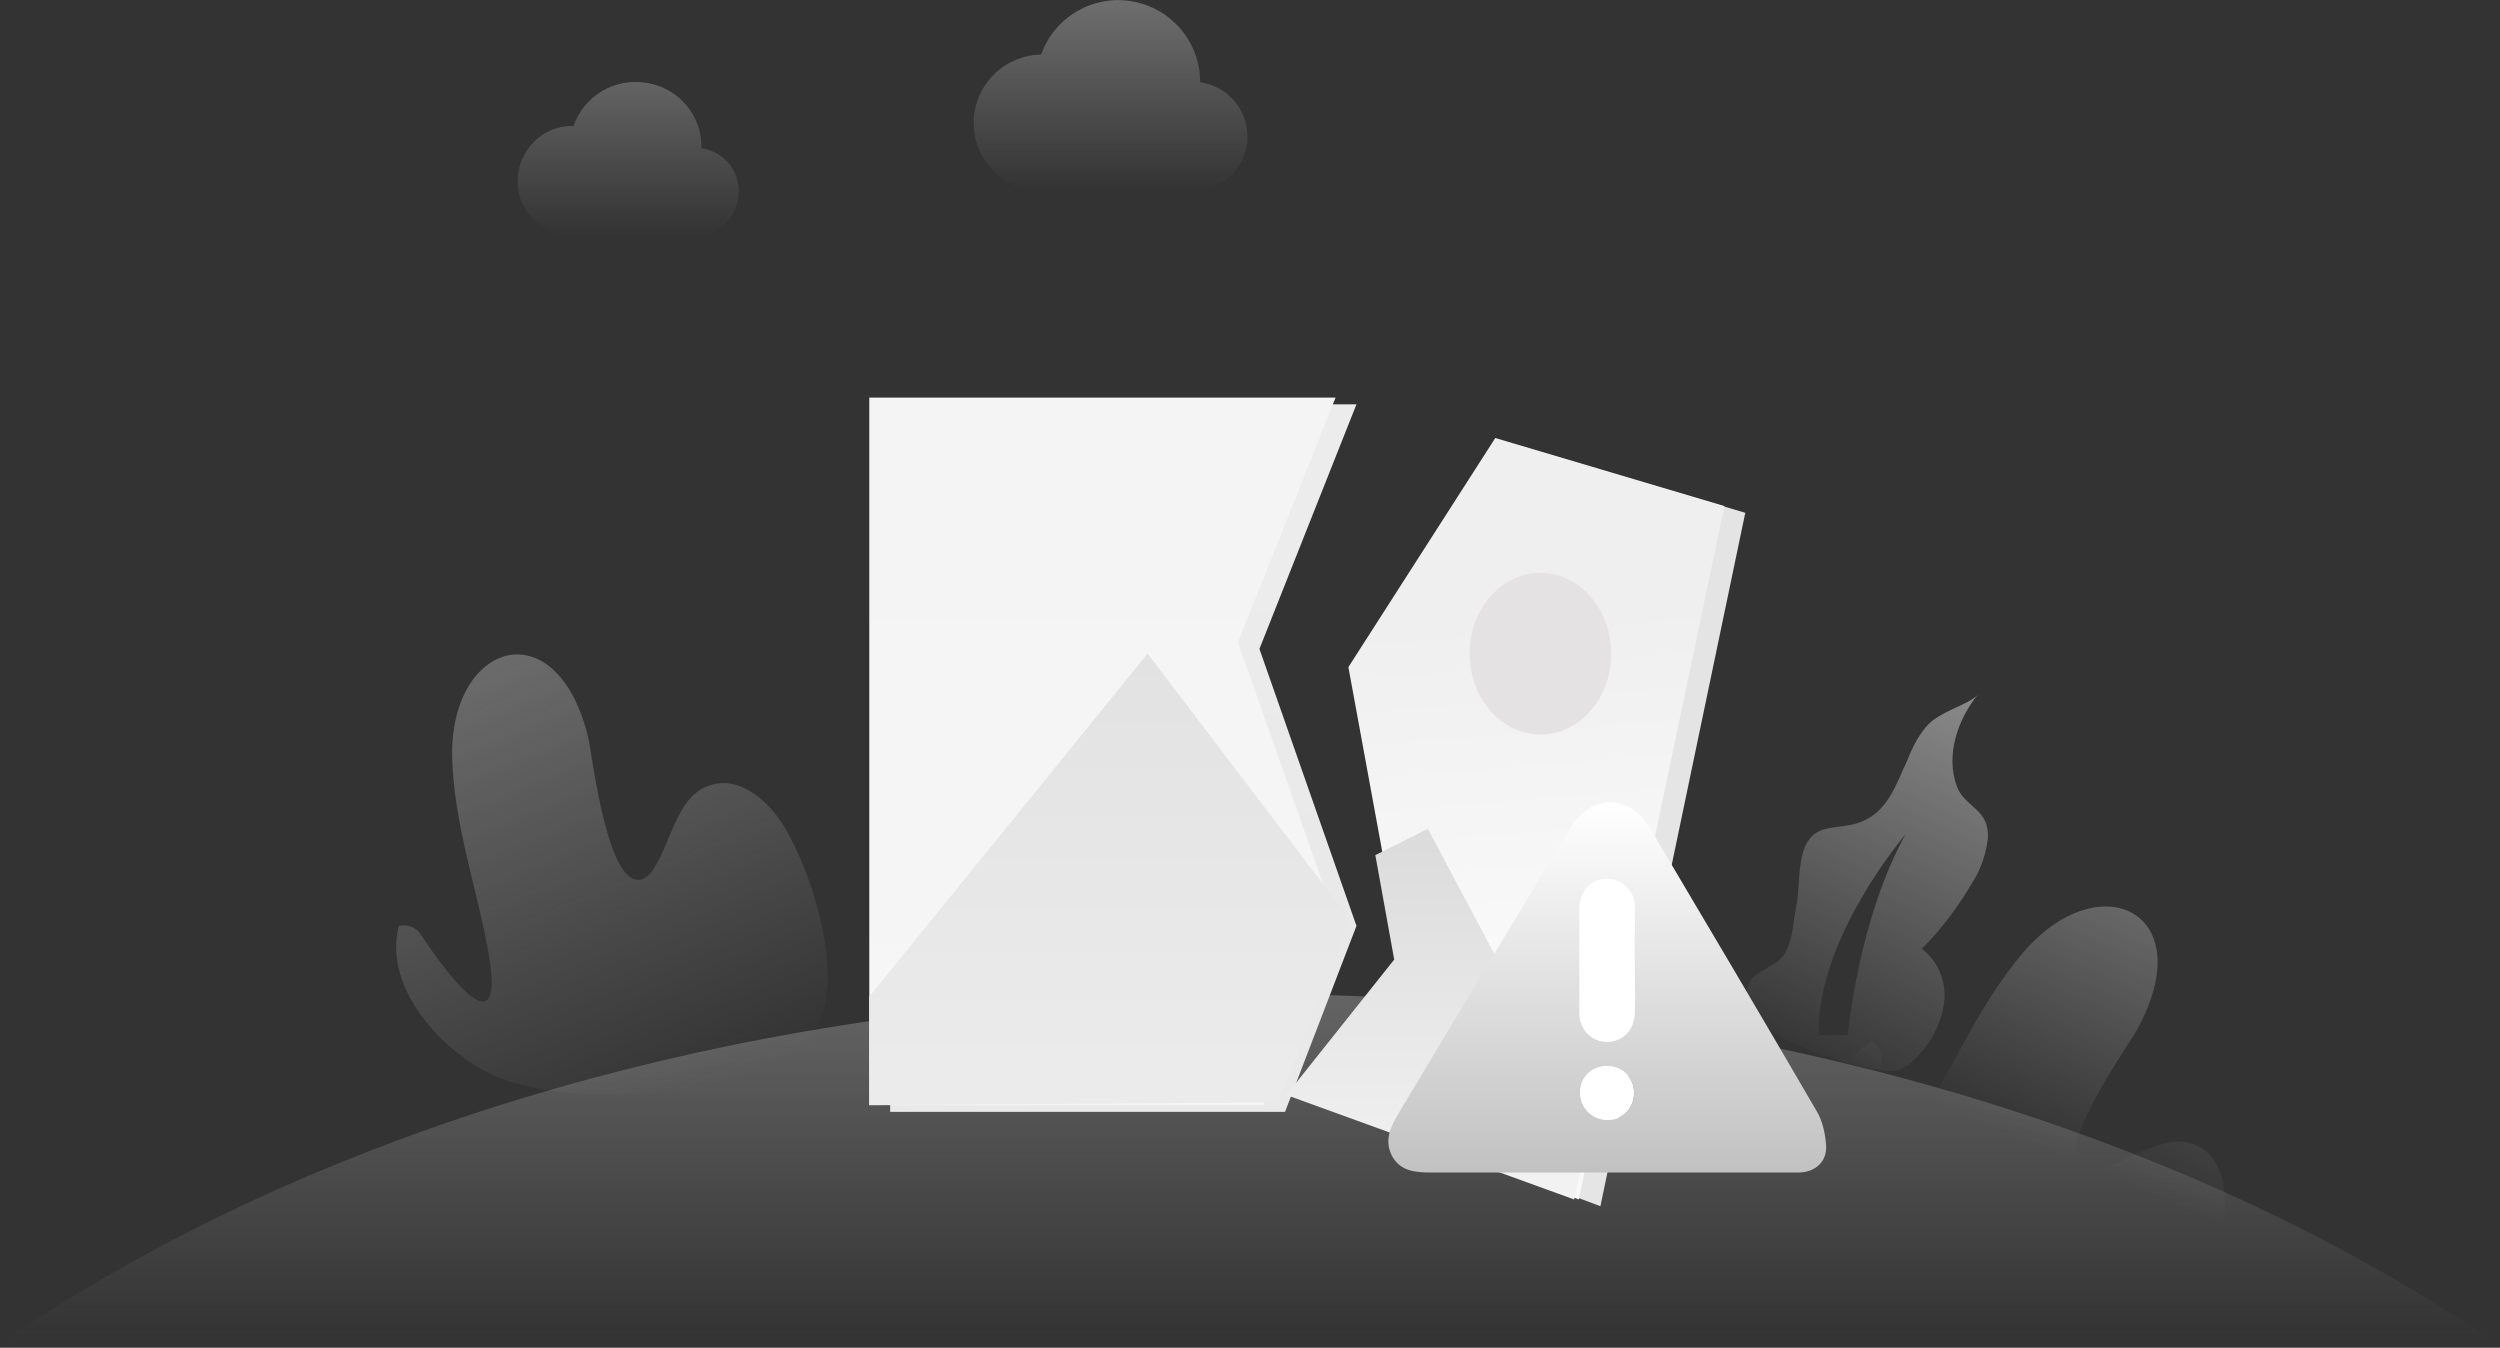<?xml version="1.0" encoding="utf-8"?>
<!-- Generator: Adobe Illustrator 24.2.1, SVG Export Plug-In . SVG Version: 6.00 Build 0)  -->
<svg version="1.1" id="图层_1" xmlns="http://www.w3.org/2000/svg" xmlns:xlink="http://www.w3.org/1999/xlink" x="0px" y="0px"
	 viewBox="0 0 371 200" style="enable-background:new 0 0 371 200;" xml:space="preserve">
<rect x="0" y="0" width="371" height="200" fill="#333333" stroke="none"/>
<style type="text/css">
	.st0{fill:url(#路径_5_);}
	.st1{fill:url(#路径_6_);}
	.st2{fill:url(#路径_7_);}
	.st3{fill:url(#形状结合_1_);}
	.st4{fill:url(#路径_8_);}
	.st5{fill:url(#路径_9_);}
	.st6{fill:url(#路径-87_1_);}
	.st7{fill:url(#路径-87备份_1_);}
	.st8{fill:#E4E2E2;}
	.st9{fill:url(#路径-15_1_);}
	.st10{fill:url(#路径-15备份_1_);}
	.st11{fill:url(#路径-65_1_);}
	.st12{fill:url(#路径-88_1_);}
	.st13{fill:url(#形状_2_);}
	.st14{fill:#FFFFFF;}
</style>
<g id="页面-1">
	<g id="空状态图标备份" transform="translate(-954, -508)">
		<g id="编组-5" transform="translate(954, 508)">
			<g id="编组-2备份-5">
				
					<linearGradient id="路径_5_" gradientUnits="userSpaceOnUse" x1="-762.407" y1="636.13" x2="-761.249" y2="633.27" gradientTransform="matrix(63.929 0 0 -65.407 48766.191 41583.836)">
					<stop  offset="0" style="stop-color:#D2D2D2"/>
					<stop  offset="1" style="stop-color:#D2D2D2;stop-opacity:0"/>
				</linearGradient>
				<path id="路径" class="st0" d="M73.3,159.6c-7.9-3.6-16.5-13.2-14.1-22.2c1.2-0.3,2.5,0.2,3.2,1.2c0,0,13.7,21.4,9.9,1.7
					c-1.8-9.3-4.9-18.2-5.2-27.8c-0.4-17.4,15.6-22.2,20.2-3c0.6,2.5,2.9,23.2,8.2,20.9c0.7-0.4,1.2-0.9,1.6-1.6
					c2.7-4.4,3.5-10.9,8.4-12.3c4.3-1.4,8.6,2.4,10.9,6.2c4.7,7.9,11,27.4,1.4,34C108,163.2,83.7,164.3,73.3,159.6L73.3,159.6z"/>
				
					<linearGradient id="路径_6_" gradientUnits="userSpaceOnUse" x1="-759.773" y1="635.361" x2="-760.418" y2="633.697" gradientTransform="matrix(59.258 0 0 -64.972 45362.277 41342.422)">
					<stop  offset="0" style="stop-color:#D2D2D2"/>
					<stop  offset="1" style="stop-color:#D2D2D2;stop-opacity:0"/>
				</linearGradient>
				<path id="路径_1_" class="st1" d="M273.2,180.4c-3.5-8-3.4-20.8,4.5-25.9c1.1,0.6,1.7,1.9,1.5,3.1c0,0-4.2,25.1,6.2,7.9
					c4.9-8.1,8.6-16.8,14.8-24.1c11.3-13.3,26.5-6.1,17,11.3c-1.2,2.3-13.4,19.2-7.9,21c0.7,0.2,1.5,0.1,2.2-0.1
					c4.9-1.5,9.9-5.7,14.5-3.6c4.1,1.9,4.7,7.5,3.9,11.9c-1.8,9-10.5,19-22.1,17.5C296,197.8,277.8,190.9,273.2,180.4L273.2,180.4z"
					/>
				
					<linearGradient id="路径_7_" gradientUnits="userSpaceOnUse" x1="-771.411" y1="634.745" x2="-771.411" y2="631.534" gradientTransform="matrix(370.519 0 0 -51.852 286007.344 32945.543)">
					<stop  offset="0" style="stop-color:#D2D2D2"/>
					<stop  offset="1" style="stop-color:#D2D2D2;stop-opacity:0"/>
				</linearGradient>
				<path id="路径_2_" class="st2" d="M370.5,199.4c-46.6-31.9-112.3-51.9-185.3-51.9S46.6,167.4,0,199.4H370.5z"/>
				
					<linearGradient id="形状结合_1_" gradientUnits="userSpaceOnUse" x1="-751.389" y1="634.126" x2="-752.001" y2="632.101" gradientTransform="matrix(35.773 0 0 -55.853 27173.869 35465.949)">
					<stop  offset="0" style="stop-color:#D2D2D2"/>
					<stop  offset="1" style="stop-color:#D2D2D2;stop-opacity:0"/>
				</linearGradient>
				<path id="形状结合" class="st3" d="M293.5,103.1c-3,3.7-4.8,9-3.1,13.6c1.2,3.2,4.9,3.3,4.6,7.8c-0.3,2.2-1,4.4-2.2,6.3
					c-2.1,3.6-4.6,7-7.6,10c2.5,1.9,3.7,5,3.3,8.1c-0.5,3.1-1.9,5.9-4.2,8.1c-0.7,0.8-1.5,1.4-2.5,1.8c-0.9,0.2-1.9,0.2-2.8,0
					c-4.6-0.8-9.1-2.2-13.2-4.2c-2.6-1.2-5.3-3-6.2-5.7c-1-3.1,0.6-4.1,2.4-5.1l0.5-0.3c0.9-0.5,1.8-1.1,2.3-1.9
					c1.3-2.1,1.3-5,1.8-7.3c0.7-3.5-0.3-9.9,4-11.2c1.7-0.5,3.5-0.4,5.2-1c3.7-1.2,5.2-4.6,6.7-8.1l0.3-0.6c0.8-2,1.7-4,3-5.5
					C287.6,105.6,292.2,104.6,293.5,103.1z M282.8,123.8c0,0-13.3,15.5-12.9,29.8h4.3C274.2,153.6,275.8,136.3,282.8,123.8z"/>
				
					<linearGradient id="路径_8_" gradientUnits="userSpaceOnUse" x1="-749.93" y1="624.062" x2="-749.93" y2="620.761" gradientTransform="matrix(32.838 0 0 -22.818 24719.678 14199.614)">
					<stop  offset="0" style="stop-color:#D2D2D2"/>
					<stop  offset="1" style="stop-color:#D2D2D2;stop-opacity:0"/>
				</linearGradient>
				<path id="路径_3_" class="st4" d="M104.1,22L104.1,22c0.1-4.8-3.3-8.9-8.1-9.7s-9.3,1.9-10.9,6.4c-3-0.1-5.7,1.5-7.2,4.1
					c-1.5,2.6-1.4,5.8,0.1,8.3c1.6,2.5,4.4,4,7.3,3.9h17.9c3.4,0,6.2-2.7,6.4-6.1C109.9,25.5,107.5,22.5,104.1,22L104.1,22z"/>
				
					<linearGradient id="路径_9_" gradientUnits="userSpaceOnUse" x1="-754.46" y1="627.231" x2="-754.46" y2="624.539" gradientTransform="matrix(40.652 0 0 -28.395 30834.916 17762.119)">
					<stop  offset="0" style="stop-color:#D2D2D2"/>
					<stop  offset="1" style="stop-color:#D2D2D2;stop-opacity:0"/>
				</linearGradient>
				<path id="路径_4_" class="st5" d="M178.1,12.2L178.1,12.2c0-6-4.3-11-10.1-12c-5.8-1-11.5,2.3-13.5,7.9
					c-5.6,0.1-10.1,4.7-10,10.3s4.7,10.1,10.3,10H177c4.3,0,7.8-3.3,8.1-7.6C185.4,16.5,182.3,12.8,178.1,12.2L178.1,12.2z"/>
			</g>
			<g id="编组-9" transform="translate(129, 59)">
				
					<linearGradient id="路径-87_1_" gradientUnits="userSpaceOnUse" x1="-890.408" y1="577.879" x2="-890.388" y2="577.442" gradientTransform="matrix(63.952 0 0 -113 57040.355 65334)">
					<stop  offset="0" style="stop-color:#E4E4E4"/>
					<stop  offset="1" style="stop-color:#E5E5E5"/>
				</linearGradient>
				<polygon id="路径-87" class="st6" points="96,7 130,17.1 108.5,120 66,104.1 82,83.5 74.3,41 				"/>
				
					<linearGradient id="路径-87备份_1_" gradientUnits="userSpaceOnUse" x1="-890.408" y1="577.879" x2="-890.388" y2="577.442" gradientTransform="matrix(63.952 0 0 -113 57037.207 65333)">
					<stop  offset="0" style="stop-color:#EFEFEF"/>
					<stop  offset="1" style="stop-color:#F9F9F9"/>
				</linearGradient>
				<polygon id="路径-87备份" class="st7" points="92.9,6 126.9,16.1 105.3,119 62.9,103.1 78.9,82.5 71.1,40 				"/>
				<ellipse id="椭圆形" class="st8" cx="99.6" cy="38" rx="10.5" ry="12"/>
				
					<linearGradient id="路径-15_1_" gradientUnits="userSpaceOnUse" x1="-891.331" y1="577.582" x2="-891.303" y2="577.145" gradientTransform="matrix(69.194 0 0 -105 61710.914 60672)">
					<stop  offset="0" style="stop-color:#ECECEC"/>
					<stop  offset="1" style="stop-color:#E9E9E9"/>
				</linearGradient>
				<polygon id="路径-15" class="st9" points="3.1,1 72.3,1 57.9,37.3 72.3,78.4 61.7,106 3.1,106 				"/>
				
					<linearGradient id="路径-15备份_1_" gradientUnits="userSpaceOnUse" x1="-891.314" y1="577.742" x2="-891.314" y2="576.819" gradientTransform="matrix(69.194 0 0 -105 61707.777 60671)">
					<stop  offset="0" style="stop-color:#F4F4F4"/>
					<stop  offset="1" style="stop-color:#F6F6F6"/>
				</linearGradient>
				<polygon id="路径-15备份" class="st10" points="0,0 69.2,0 54.7,36.3 69.2,77.4 58.5,105 0,105 				"/>
				
					<linearGradient id="路径-65_1_" gradientUnits="userSpaceOnUse" x1="-891.643" y1="575.448" x2="-891.643" y2="574.533" gradientTransform="matrix(71.29 0 0 -67 63601.16 38593)">
					<stop  offset="0" style="stop-color:#E2E2E2"/>
					<stop  offset="1" style="stop-color:#ECEBEB"/>
				</linearGradient>
				<polygon id="路径-65" class="st11" points="0,88.9 41.3,38 71.3,77.4 60.7,104.6 0,105 				"/>
				
					<linearGradient id="路径-88_1_" gradientUnits="userSpaceOnUse" x1="-885.331" y1="574.018" x2="-885.331" y2="573.018" gradientTransform="matrix(45.081 0 0 -55 39995.68 31635)">
					<stop  offset="0" style="stop-color:#DCDBDB"/>
					<stop  offset="1" style="stop-color:#F3F3F3"/>
				</linearGradient>
				<polygon id="路径-88" class="st12" points="106.9,109.2 82.9,64 75.1,67.9 77.9,83.4 61.9,103.5 104.6,119 				"/>
			</g>
			<g id="警告" transform="translate(206, 119)">
				<linearGradient id="形状_2_" gradientUnits="userSpaceOnUse" x1="32.5" y1="-1.640547e-08" x2="32.5" y2="55">
					<stop  offset="0" style="stop-color:#FFFFFF"/>
					<stop  offset="1" style="stop-color:#C1C1C1"/>
				</linearGradient>
				<path id="形状" class="st13" d="M6.5,55c-2.3,0-4.6-0.1-5.9-2.4c-1.2-2.3-0.3-4.3,0.9-6.3C10,32.1,18.5,17.9,27.1,3.8
					c3-5,8.7-5,11.7,0c8.3,14,16.6,28,24.8,42.1c0.9,1.5,1.3,3.5,1.4,5.2c0.1,2.3-1.6,3.8-3.9,3.9 M36.6,23.6c0-2.7,0-5.4,0-8.1
					c0-2.3-1.9-4.1-4.2-4.1c-2.2,0-3.9,1.8-4,4.1c0,5.3,0,10.6,0,15.9c0,2.4,1.8,4.2,4.1,4.2c2.3,0,4-1.7,4.1-4.2
					C36.7,28.8,36.6,26.2,36.6,23.6z M36.5,43.2c0-2.3-1.7-4-4-4c-2.3,0-4.1,1.7-4,4c0,2.2,1.8,4,4,4C34.7,47.3,36.5,45.5,36.5,43.2
					z"/>
			</g>
			<g id="警告_1_" transform="translate(234, 130)">
				<path id="形状_1_" class="st14" d="M8.6,12.6c0-2.7,0-5.4,0-8.1c0-2.3-1.9-4.1-4.2-4.1c-2.2,0-3.9,1.8-4,4.1
					c0,5.3,0,10.6,0,15.9c0,2.4,1.8,4.2,4.1,4.2c2.3,0,4-1.7,4.1-4.2C8.7,17.8,8.6,15.2,8.6,12.6z M8.5,32.2c0-2.3-1.7-4-4-4
					c-2.3,0-4.1,1.7-4,4c0,2.2,1.8,4,4,4C6.7,36.3,8.5,34.5,8.5,32.2z"/>
			</g>
		</g>
	</g>
</g>
</svg>
